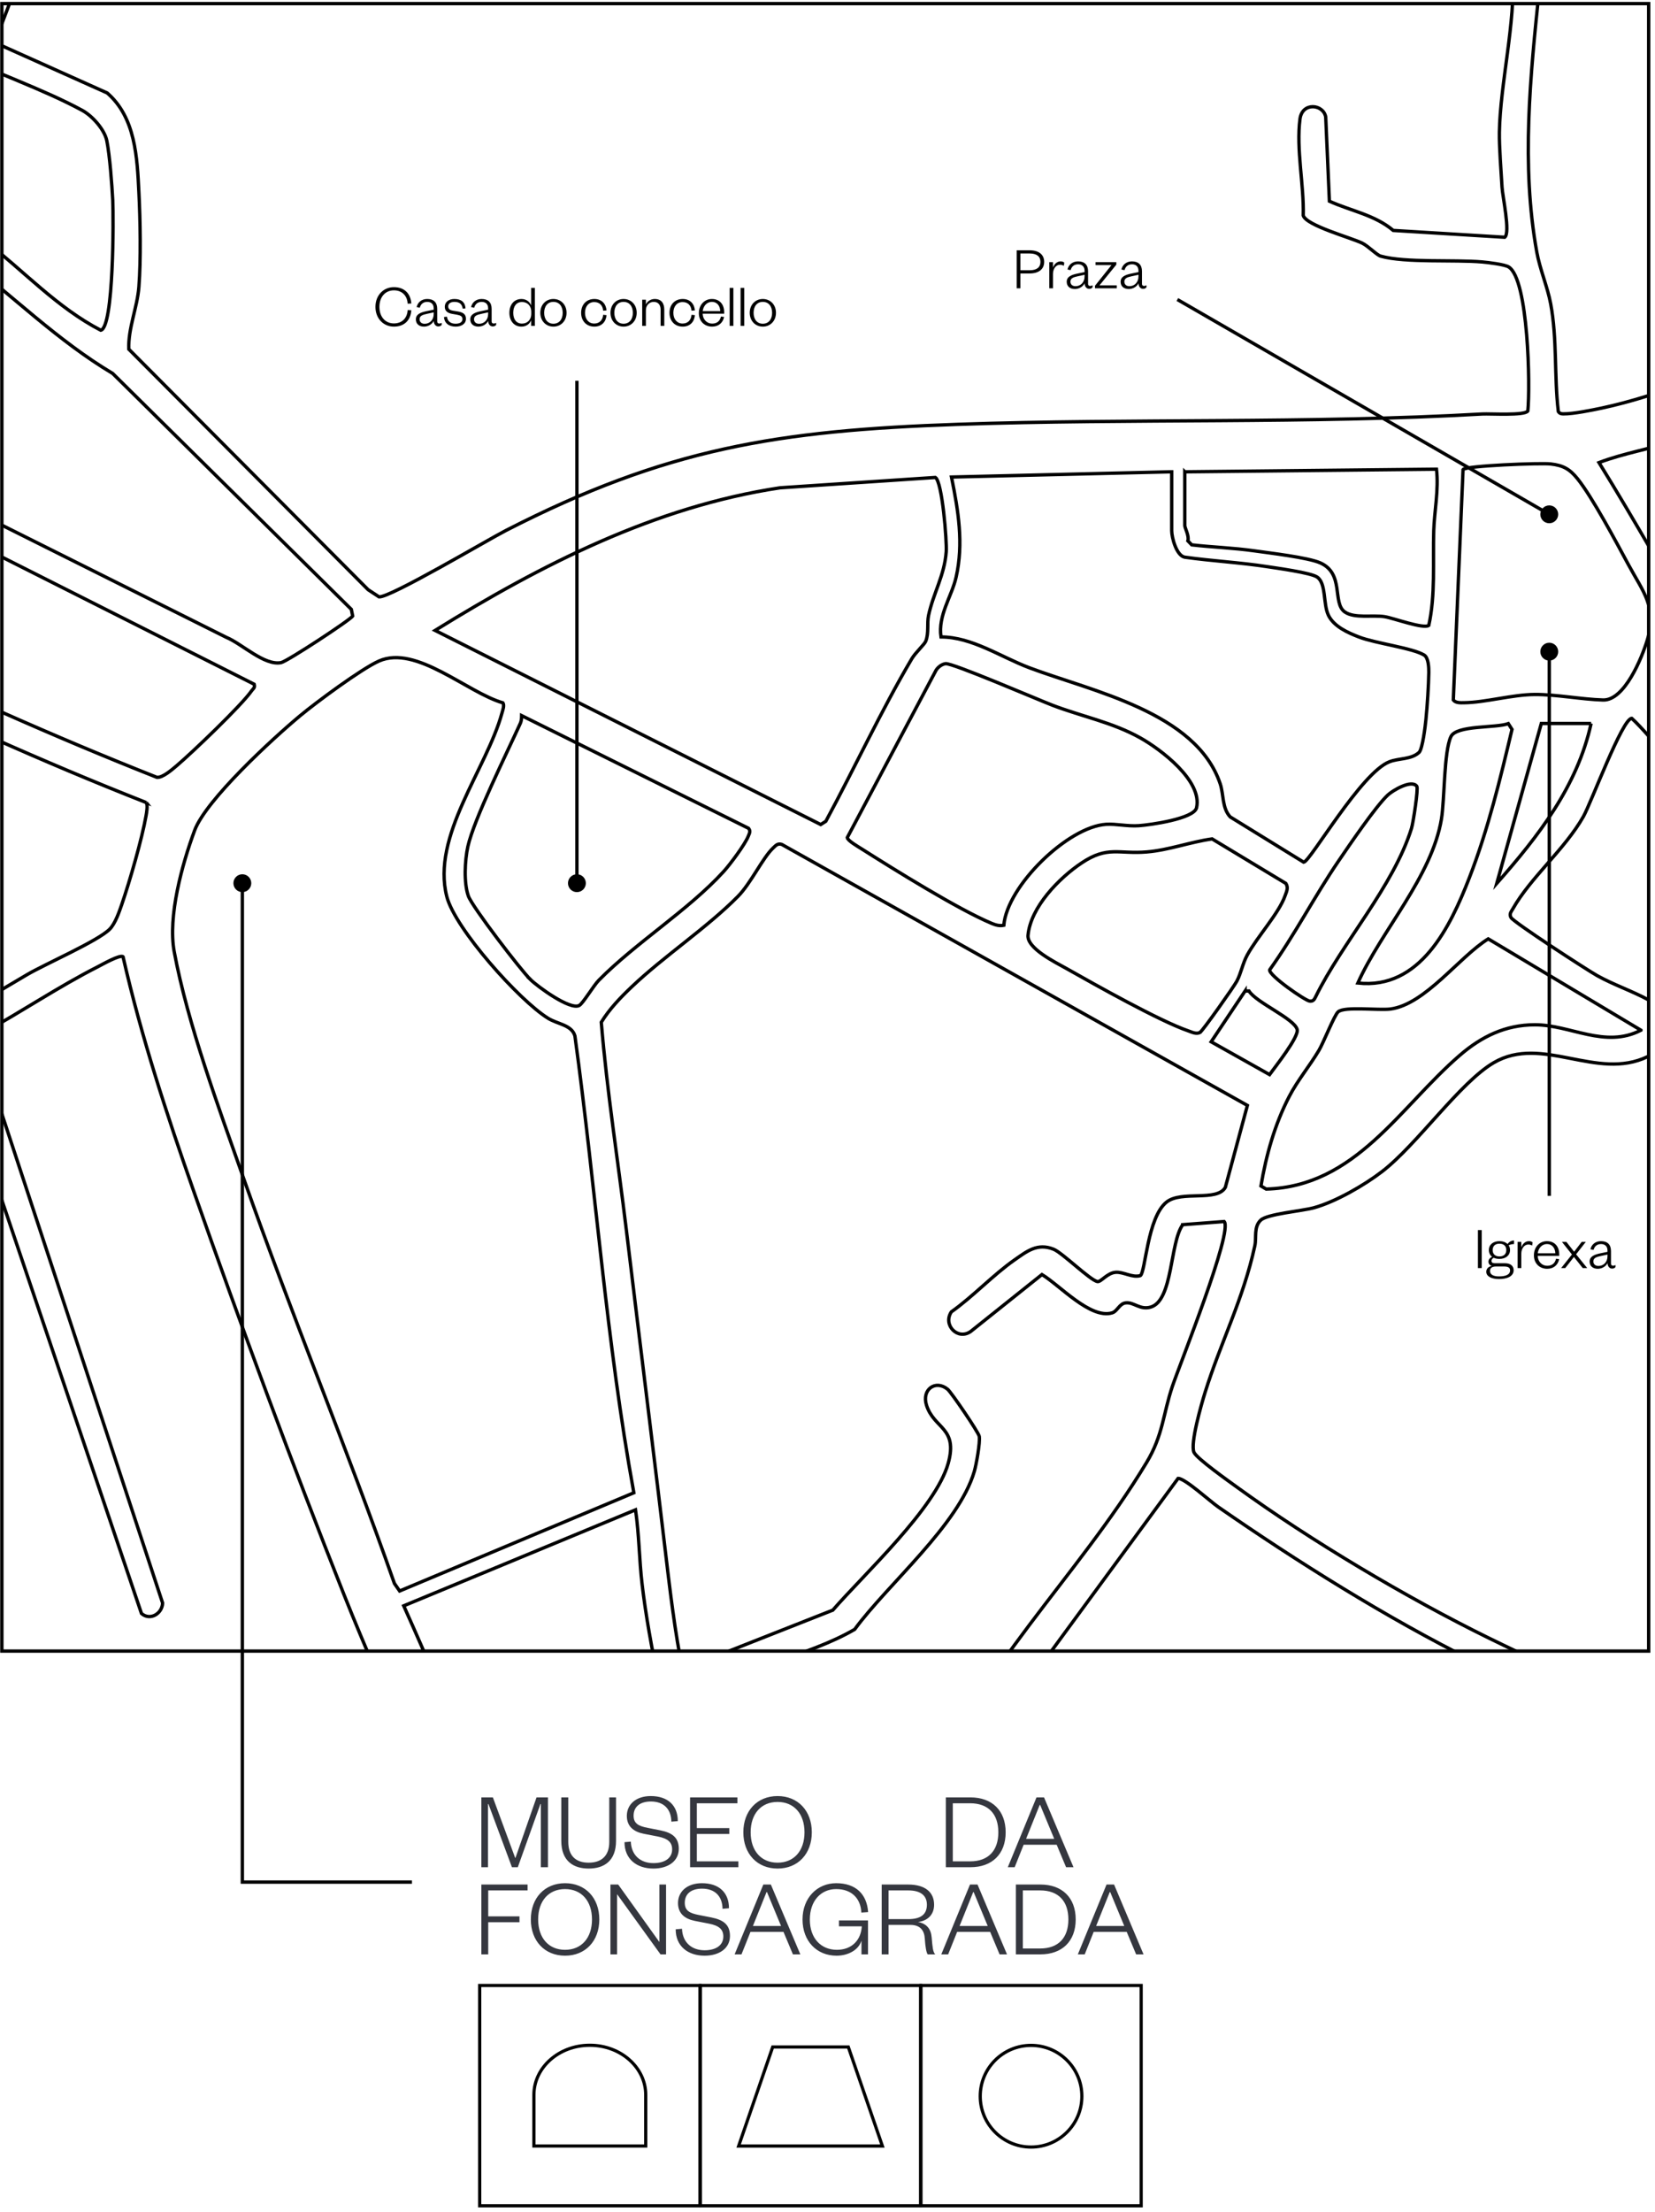 <svg width="247" height="330" viewBox="0 0 247 330" fill="none" xmlns="http://www.w3.org/2000/svg">
<g clip-path="url(#clip0_4518_326)">
<path d="M89.578 329.306C88.642 326.302 86.543 323.84 85.071 321.099C79.766 311.228 76.226 300.829 72.734 290.206C72.186 289.807 63.153 293.613 61.496 293.992C59.84 294.372 53.012 295.363 51.751 294.983C50.447 294.591 45.764 291.596 44.774 290.586C39.5 285.222 34.226 273.969 29.026 269.451C27.413 268.049 17.46 261.651 15.514 260.774C14.535 260.332 10.553 259.196 9.605 259.29C9.096 259.341 5.686 261.079 5.549 261.318C5.244 261.843 5.447 263.358 5.643 263.996L24.582 293.205C24.797 294.572 23.302 295.171 22.154 294.822L2.425 264.862C2.311 263.092 1.888 260.253 3.356 258.942C3.76 258.581 8.818 255.805 9.194 255.778C10.044 255.715 13.725 256.863 14.758 257.227C17.914 258.343 29.03 265.191 31.477 267.501C36.966 272.677 41.751 283.519 47.158 288.589C47.605 289.008 51.211 291.259 51.735 291.447C53.623 292.117 59.327 291.306 61.43 290.797C62.832 290.461 69.174 288.182 70.294 287.536C70.631 287.344 71.026 287.234 71.148 286.8C65.721 270.014 57.82 254.224 51.332 237.873C43.564 218.304 35.909 197.615 28.924 177.744C24.883 166.244 21.074 154.627 18.364 142.732C17.934 142.352 15.193 143.923 14.582 144.232C8.744 147.192 3.259 150.912 -2.477 154.06L-3.131 155.802L24.269 239.149C24.198 240.739 22.401 241.831 21.113 240.704L-7.047 157.368C-7.548 156.976 -8.911 157.924 -9.42 158.175C-19.541 163.218 -29.302 169.893 -40.218 173.539C-43.209 174.537 -45.617 175.265 -47.928 172.435C-58.499 153.688 -71.31 135.489 -77.896 114.78C-82.826 99.271 -79.337 90.645 -73.37 76.644C-69.517 67.607 -64.94 58.895 -60.989 49.91C-56.056 38.692 -51.929 26.793 -46.651 15.744C-40.206 2.243 -32.693 -10.039 -26.557 -24.013C-25.927 -25.454 -22.646 -34.201 -22.074 -34.397C-19.87 -34.307 -17.215 -34.714 -15.077 -34.46C-13.421 -34.26 -8.527 -30.255 -6.882 -28.966C-2.25 -25.329 2.049 -21.159 6.575 -17.389L6.837 -13.704L-0.614 5.885L-0.144 6.636L15.995 13.868C20.22 17.533 20.467 23.453 20.729 28.692C20.937 32.815 21.042 38.739 20.729 42.803C20.486 45.912 19.108 48.97 19.222 52.09L54.938 87.971L56.567 89.04C58.157 89.209 72.745 80.559 75.478 79.154C99.362 66.898 116.105 64.224 142.96 63.304C169.002 62.411 195.243 63.234 221.23 61.761C222.4 61.695 227.565 62.036 228.019 61.311C228.391 57.69 228.121 41.672 225.168 39.827C224.577 39.455 222.095 39.154 221.222 39.08C217.032 38.712 209.746 39.248 206.05 38.21C205.486 38.054 204.186 36.699 203.297 36.268C201.602 35.446 194.957 33.649 194.503 32.153C194.624 27.576 193.422 22.247 194.017 17.741C194.354 15.207 197.483 15.513 197.855 17.443L198.407 30.015C201.637 31.476 205.176 32.055 207.933 34.377L224.573 35.395C225.439 34.753 224.248 29.303 224.17 27.928C224.029 25.564 223.739 21.914 223.775 19.718C223.888 12.556 226.233 3.073 225.724 -3.743C225.376 -8.375 220.697 -24.029 218.501 -28.199C218.046 -29.064 217.651 -29.644 216.555 -29.703L201.359 -28.258C200.411 -28.759 199.718 -29.589 199.894 -30.713C200.039 -31.727 201.159 -32.326 202.083 -32.475C206.179 -33.14 212.737 -32.58 216.453 -33.688C216.809 -33.794 216.582 -34.393 217.295 -34.483C218.41 -34.628 219.847 -34.346 221.022 -34.436L229.444 -8.25C235.376 -13.238 238.645 -20.227 241.844 -27.146C242.909 -29.452 244.186 -31.954 244.515 -34.452H250.775C247.674 -32.056 246.907 -28.293 245.243 -24.926C242.408 -19.182 239.941 -13.524 235.717 -8.634C233.99 -6.633 230.419 -4.186 229.742 -1.699C228.391 11.307 227.009 24.628 229.358 37.607C229.82 40.172 230.963 42.815 231.429 45.313C232.42 50.638 231.942 56.104 232.569 61.386C232.76 61.691 232.988 61.738 233.328 61.742C234.793 61.758 237.584 61.19 239.119 60.865C243.074 60.023 249.115 58.245 252.686 56.437C256.77 54.369 266.433 47.756 267.725 43.308C268.962 39.044 265.728 34.69 264.949 30.571C263.269 21.699 265.834 10.877 264.839 1.703L266.809 -34.46H271.112C269.886 -25.317 269.945 -16.073 269.565 -6.868C269.103 4.35 267.933 16.75 268.751 27.944C268.931 30.427 269.843 34.111 271.503 35.943L297.913 -34.436H305.932L276.269 44.052C271.409 54.068 260.607 62.216 250.188 65.697C246.406 66.961 242.377 67.592 238.641 69.009C241.343 73.375 243.943 77.811 246.531 82.243C247.831 84.467 248.9 87.29 250.301 89.428C255.583 97.494 279.048 116.076 287.85 120.728C299.878 127.082 312.639 128.472 325.188 132.29C340.105 136.832 355.501 151.475 357.137 167.622C358.766 183.699 348.155 201.855 351.996 216.957C355.634 231.268 361.961 239.737 361.112 255.59C360.466 267.704 357.78 280.469 356.679 292.618L354.647 297.626L337.228 329.298H332.533L352 293.808C354.001 281.248 356.507 267.133 357.177 254.396C358.097 236.91 345.728 222.552 347.059 206.734C348.453 190.164 357.713 174.529 350.082 157.85C347.361 151.898 338.085 142.231 332.235 139.318C322.032 134.236 309.311 133.852 298.731 129.486L249.201 255.621C249.139 255.962 249.244 256.24 249.385 256.542C249.973 257.822 265.869 267.501 268.496 269.525C272.592 272.681 279.052 279.678 280.963 284.439C284.217 292.548 284.158 300.147 283.622 308.761C283.199 315.512 281.969 322.555 281.276 329.298H276.973C277.255 327.403 277.858 325.476 278.101 323.581C278.739 318.581 279.401 312.587 279.706 307.587C280.395 296.326 279.875 287.536 272.263 278.66C265.814 271.134 255.462 266.22 247.439 260.453L221.022 329.298H215.544C214.648 328.307 213.082 327.54 211.895 326.882C204.765 322.935 198.144 320.038 190.94 316.541C189.511 315.848 180.725 310.743 180.063 310.014C179.859 309.787 179.029 308.104 178.947 307.79C178.34 305.445 182.079 299.995 182.878 297.223C183.677 294.451 182.475 292.23 183.035 290.758C183.187 290.351 187.032 285.234 187.404 284.928C187.8 284.603 188.219 284.36 188.747 284.345C193.583 285.856 188.473 289.595 187.083 291.988L187.573 297.614C188.23 298.965 196.833 302.555 198.704 304.086C199.092 304.403 201.144 306.725 201.261 307.003C202.334 309.533 199.761 314.607 201.488 316.557C206.21 319.055 210.764 322.023 215.544 324.407C216.085 324.677 217.8 325.707 218.273 325.367L243.673 258.343C243.371 257.074 222.851 249.255 219.84 247.759C207.158 241.475 193.422 232.865 181.782 224.788C180.599 223.969 176.825 220.52 175.823 220.551L149.499 256.412C140.752 272.348 135.224 290.856 133.955 308.969L140.431 329.286H134.953L128.849 309.38C125.619 305.476 120.533 303.182 117.185 299.137C106.081 285.723 97.89 253.691 95.835 236.389C95.396 232.701 95.392 228.918 94.848 225.242L60.255 239.56C67.416 255.516 73.877 271.761 80.083 288.119C82.291 293.942 83.908 300.038 86.25 305.813C89.593 314.055 94.378 321.483 98.568 329.286H89.57L89.578 329.306ZM-18.789 -32.478C-19.224 -29.045 -29.431 -9.656 -28.926 -8.101C-28.511 -6.817 -7.513 2.361 -4.897 4.193L3.055 -15.02L-10.387 -26.605L-18.785 -32.478H-18.789ZM-30.731 -4.209C-31.111 -4.182 -31.78 -3.25 -32.031 -2.882C-34.329 0.501 -37.438 6.726 -39.341 10.536C-39.795 11.445 -41.432 14.052 -40.923 14.855C-27.744 21.229 -13.785 26.965 -2.176 35.978C3.541 40.419 8.533 45.896 15.04 49.267C16.994 48.856 16.947 32.31 16.826 29.89C16.712 27.599 16.375 23.128 15.941 20.998C15.596 19.311 13.76 17.271 12.264 16.46C6.379 13.273 -1.001 10.767 -7.196 7.752C-15.093 3.911 -22.74 -0.541 -30.731 -4.209ZM-42.861 18.465C-43.362 18.504 -43.934 19.71 -44.177 20.172C-46.444 24.475 -48.746 30.575 -50.668 35.195C-51.432 37.036 -56.534 49.036 -56.314 49.788L-55.97 50.239L33.771 95.078C36.129 96.045 39.449 99.342 41.951 98.852C42.863 98.672 52.327 92.462 52.636 91.902L52.432 90.904L16.814 55.712C8.591 50.818 1.837 44.08 -5.696 38.324C-16.647 29.957 -30.492 24.456 -42.861 18.465ZM37.934 102.075L-57.422 54.013L-58.053 53.989L-66.769 71.942L-66.745 72.729C-37.501 88.696 -7.642 103.684 23.419 115.966C24.284 116.045 25.702 114.792 26.403 114.201C28.65 112.302 36.085 105.191 37.554 103.053C37.781 102.725 38.086 102.642 37.934 102.075ZM218.352 70.05L216.899 104.424C217.232 104.878 217.972 104.843 218.493 104.835C221.688 104.8 225.709 103.621 229.045 103.606C232.255 103.59 236.049 104.338 239.252 104.428C242.455 104.518 245.059 98.124 245.873 95.407C247.322 90.567 245.255 88.351 243.015 84.205C241.226 80.892 237.627 74.138 235.446 71.433C234.28 69.984 233.313 69.424 231.406 69.213C229.914 69.044 218.716 69.471 218.352 70.05ZM176.825 70.383V78.402C176.825 78.77 177.506 79.972 177.283 80.685L177.859 81.284C180.932 81.636 184.088 81.734 187.146 82.169C189.436 82.494 195.259 83.171 197.068 83.985C200.67 85.603 198.794 89.96 200.709 91.296C202.15 92.302 204.883 91.714 206.656 92C207.988 92.212 212.447 93.872 213.238 93.3C214.241 88.751 213.837 83.864 213.978 79.173C214.068 76.245 214.746 73.05 214.389 69.996L176.829 70.387L176.825 70.383ZM174.867 70.383L142.005 71.166C143.015 76.178 143.841 81.057 142.69 86.123C142.044 88.97 139.953 91.82 140.439 95.023C145.071 95.027 149.362 98.014 153.638 99.624C162.992 103.14 178.501 106.225 182.107 116.926C182.647 118.527 182.373 120.567 183.61 121.875L194.577 128.629C195.591 128.453 203.14 115.266 207.377 113.637C208.798 113.089 210.658 113.327 211.821 112.216C212.33 111.554 212.706 108.374 212.811 107.341C213.007 105.414 213.215 102.239 213.242 100.309C213.25 99.6 213.191 98.124 212.557 97.732C210.846 96.671 205.286 95.982 202.831 95.035C201.175 94.397 199.072 93.469 198.258 91.785C197.443 90.101 197.96 86.965 196.543 86.068C195.533 85.43 190.607 84.765 189.084 84.53C185.016 83.903 180.877 83.696 176.801 83.12C175.564 82.881 174.871 80.152 174.871 79.185V70.383H174.867ZM139.597 71.229L116.418 72.772C97.745 75.579 80.745 84.263 64.938 94.048L122.487 123.006L123.25 122.521C127.553 114.565 131.484 106.06 136.073 98.288C136.629 97.345 137.972 96.147 138.164 95.653C138.654 94.408 138.321 93.03 138.583 91.801C139.284 88.508 140.964 85.83 141.218 82.31C141.332 80.732 140.627 71.867 139.601 71.229H139.597ZM21.829 119.729C-9.235 107.505 -38.895 92.278 -68.358 76.691C-68.973 76.593 -69.114 77.118 -69.349 77.541C-70.97 80.454 -74.686 89.769 -75.414 92.987C-79.427 110.798 -64.834 135.614 -56.032 150.825C-52.207 157.435 -48.346 164.212 -43.985 170.438C-26.745 164.568 -11.542 154.561 4.022 145.41C6.739 143.813 14.664 140.367 16.383 138.605C17.201 137.767 17.789 136.045 18.176 134.921C19.355 131.495 21.172 125.215 21.794 121.718C21.888 121.186 22.08 120.14 21.826 119.725L21.829 119.729ZM250.184 95.814C249.405 98.046 246.339 102.674 247.028 104.819C247.561 106.479 251.433 109.733 252.721 111.264C254.393 113.249 256.233 118.218 259.491 117.243C260.446 116.957 264.906 109.154 264.687 108.703C259.522 104.768 254.628 100.555 250.188 95.818L250.184 95.814ZM75.055 104.851C69.711 103.312 62.131 96.174 56.579 98.606C53.991 99.737 47.174 104.792 44.793 106.773C40.721 110.16 30.737 119.33 29.046 123.887C27.166 128.954 25.028 136.753 25.999 141.969C28.008 152.783 32.679 165.328 36.363 175.806C43.486 196.068 51.747 215.958 58.865 236.228L59.644 237.348L94.597 222.697C90.486 200.14 88.912 177.254 85.803 154.541C85.31 152.881 83.262 152.818 81.79 151.906C77.471 149.232 67.906 138.523 66.684 133.762C64.359 124.698 72.624 114.753 74.915 106.374C75.036 105.931 75.306 105.25 75.059 104.855L75.055 104.851ZM149.812 138.034C150.318 132.129 159.386 123.351 165.071 122.975C166.555 122.877 168.27 123.3 169.973 123.179C171.606 123.065 178.203 122.157 178.579 120.501C179.487 116.487 173.215 111.773 170.18 110.078C166.026 107.752 161.445 106.883 157.06 105.203C154.832 104.349 142.099 98.856 141.112 99.009C140.556 99.095 140.02 99.498 139.711 99.972L126.449 124.956C126.488 125.403 128.101 126.327 128.583 126.632C133.426 129.702 143 135.661 147.98 137.744C148.579 137.995 149.155 138.171 149.812 138.034ZM79.155 146.123C80.247 147.188 85.079 150.731 86.445 149.999C87.009 149.698 88.579 147.039 89.366 146.24C94.868 140.653 102.726 135.79 107.98 130.038C108.955 128.97 111.191 125.978 111.684 124.729C111.849 124.31 112.06 123.989 111.712 123.566L77.851 106.757C77.851 107.145 77.816 107.556 77.655 107.912C75.686 112.266 70.725 122.219 69.821 126.307C69.374 128.339 69.202 131.714 69.899 133.672C70.471 135.269 77.695 144.694 79.159 146.123H79.155ZM245.634 253.769L294.557 128.116L285.384 123.981L266.613 110.328C262.972 114.353 262.96 121.468 255.642 118.907C252.263 117.724 246.421 109.776 243.532 107.165C242.138 107.165 237.459 119.796 236.304 121.832C233.555 126.679 228.41 130.935 225.787 135.579C225.537 136.021 225.215 136.331 225.505 136.879C225.865 137.564 236.868 144.71 238.375 145.551C240.83 146.918 243.575 147.83 246.081 149.193C250.356 151.518 256.848 156.088 261.323 157.427C263.273 158.01 262.6 157.325 263.461 156.436C264.291 155.579 268.422 151.131 268.943 150.912C270.63 150.199 272.396 151.738 271.609 153.59C271.413 154.056 265.509 160.496 264.871 160.955C260.834 163.832 254.327 157.642 250.27 156.358C247.353 155.434 247.858 156.691 245.897 157.634C238.293 161.299 230.165 154.314 222.933 158.535C217.905 161.471 211.488 170.755 206.292 174.756C203.618 176.816 199.315 179.298 196.073 180.183C194.26 180.676 189.111 181.099 188.144 182.035C187.087 183.061 187.549 184.592 187.275 185.86C185.572 193.762 182.162 200.301 179.84 207.759C179.311 209.459 177.604 215.375 178.195 216.663C178.634 217.614 183.473 221.029 184.687 221.91C195.588 229.819 210.02 238.39 222.118 244.329C227.416 246.929 238.375 252.129 243.708 253.644C244.338 253.824 244.98 253.981 245.626 253.781L245.634 253.769ZM202.651 146.652C211.958 147.673 216.453 138.249 219.272 131.002C222.091 123.754 223.923 116.127 225.658 108.813L225.11 107.952C223.277 108.637 217.373 108.151 216.543 109.89C215.486 112.102 215.607 119.291 215.129 122.168C213.696 130.806 206.151 138.836 202.651 146.652ZM237.467 107.932H230.031L223.383 131.789C229.601 124.733 235.403 117.309 237.463 107.932H237.467ZM207.091 118.633C205.259 120.379 201.425 126.025 199.82 128.378C196.194 133.695 193.246 139.439 189.495 144.678C189.284 145.469 194.801 149.287 195.47 149.349C195.96 149.396 196.14 149.142 196.328 148.75C200.345 140.563 207.952 132.259 210.658 123.574C210.924 122.717 211.688 117.662 211.457 117.317C210.721 116.221 207.843 117.912 207.087 118.637L207.091 118.633ZM179.1 154.013C179.507 153.778 184.162 147.176 184.581 146.389C185.239 145.148 185.443 143.766 186.144 142.478C187.612 139.78 190.877 136.233 191.786 133.645C192.005 133.014 192.326 132.45 191.907 131.789L180.901 125.152C177.624 125.61 174.464 126.816 171.148 127.094C166.954 127.446 165.317 126.143 161.437 128.731C158.078 130.974 153.826 135.305 153.426 139.518C153.238 141.495 157.573 143.586 159.213 144.514C163.509 146.941 173.054 152.309 177.326 153.782C177.851 153.962 178.552 154.334 179.1 154.016V154.013ZM176.512 182.713C174.585 185.367 175.079 193.993 171.751 194.991C170.145 195.473 169.241 194.236 168.031 194.361C167.048 194.463 166.774 195.614 165.987 195.853C162.753 196.835 158.152 191.73 155.505 190.14L144.891 198.617C142.957 200.011 140.67 197.677 141.982 195.708C145.228 193.413 148.211 190.195 151.43 187.947C153.25 186.679 154.824 185.391 157.248 186.366C158.552 186.89 162.745 191.029 163.794 191.189C164.319 191.272 165.243 189.893 166.512 189.803C167.682 189.721 168.998 190.657 170.196 190.297C170.971 189.725 171.234 181.597 174.108 179.326C176.339 177.564 181.629 179.326 182.874 177.137L186.167 164.909L116.68 125.974C116.046 125.782 115.799 126.119 115.396 126.495C113.83 127.955 112.076 131.765 110.122 133.739C105.498 138.417 99.116 142.623 94.272 147.227C92.585 148.832 90.972 150.508 89.738 152.501C90.6 162.912 92.244 173.241 93.493 183.609C95.568 200.829 97.722 218.006 99.758 235.234C99.977 237.09 101.375 248.405 102.088 248.957L124.292 240.206C128.951 234.842 139.644 224.987 141.512 218.307C143.011 212.928 139.401 213.19 138.274 209.631C137.53 207.282 139.625 205.778 141.433 207.258C141.97 207.697 146.046 213.676 146.148 214.282C146.296 215.191 145.713 218.46 145.419 219.478C143.094 227.481 132.51 236.322 127.553 243.076C120.678 247.086 110.885 248.797 104.178 252.56C103.779 252.783 103.086 253.119 103.027 253.601C107.687 268.39 111.762 289.67 124.006 300.163C124.789 300.833 127.8 303.17 128.552 303.448C129.304 303.726 129.229 302.857 129.362 302.387C132.557 291.083 133.607 279.803 138.086 268.468C145.823 248.891 160.674 235.492 171.12 218.182C173.571 214.118 173.571 210.982 174.981 206.788C176.038 203.652 184.076 183.644 182.698 182.231L176.512 182.701V182.713ZM244.898 153.688L222.111 140.062C217.753 142.771 212.702 149.85 207.502 150.532C205.76 150.759 200.658 150.101 199.707 150.951C199.131 151.464 197.518 155.563 196.844 156.695C195.447 159.044 193.661 161.158 192.4 163.594C190.255 167.728 188.959 172.337 188.191 176.926L188.97 177.388C202.342 177.016 208.943 165.105 217.901 157.403C221.116 154.639 224.663 152.889 229.056 152.881C234.358 152.869 239.522 156.471 244.898 153.691V153.688ZM185.83 147.83L180.76 155.418L189.476 160.312C190.31 159.157 193.877 154.682 193.595 153.586C193.176 151.965 187.49 149.576 186.398 147.838H185.83V147.83ZM196.743 314.02L197.53 309.137C197.475 308.053 195.216 306.733 194.303 306.165C192.573 305.097 188.187 302.497 186.488 301.839C186.128 301.698 185.838 301.365 185.427 301.706L183.113 307.375C185.333 307.978 195.059 315.183 196.743 314.02Z" stroke="black" stroke-width="0.5" stroke-miterlimit="10"/>
<path d="M84.767 131.756C84.767 132.493 85.364 133.09 86.1 133.09C86.837 133.09 87.434 132.493 87.434 131.756C87.434 131.02 86.837 130.423 86.1 130.423C85.364 130.423 84.767 131.02 84.767 131.756ZM86.1 131.756L86.35 131.756L86.351 56.804L86.101 56.804L85.851 56.804L85.85 131.756L86.1 131.756Z" fill="black"/>
<path d="M56.032 45.782C56.032 44.035 57.238 42.838 58.786 42.838C60.371 42.838 61.289 43.81 61.388 45.278L60.839 45.305C60.785 44.153 60.038 43.315 58.786 43.315C57.544 43.315 56.626 44.261 56.626 45.782C56.626 47.303 57.544 48.249 58.786 48.249C60.038 48.249 60.785 47.412 60.839 46.259L61.388 46.286C61.289 47.754 60.371 48.726 58.786 48.726C57.238 48.726 56.032 47.529 56.032 45.782ZM64.729 46.844V46.601L63.774 46.808C63.063 46.961 62.622 47.105 62.622 47.628C62.622 47.997 62.865 48.303 63.378 48.303C64.143 48.303 64.729 47.718 64.729 46.844ZM65.251 46.079V47.961C65.251 48.168 65.377 48.267 65.575 48.267C65.665 48.267 65.818 48.231 65.926 48.168V48.465C65.809 48.6 65.683 48.699 65.413 48.699C65.026 48.699 64.747 48.366 64.729 47.871C64.522 48.33 63.945 48.726 63.279 48.726C62.55 48.726 62.064 48.321 62.064 47.646C62.064 46.907 62.712 46.61 63.684 46.412L64.729 46.196V45.998C64.729 45.404 64.377 45.035 63.765 45.035C63.135 45.035 62.784 45.404 62.649 45.908L62.181 45.818C62.334 45.116 62.91 44.603 63.756 44.603C64.729 44.603 65.251 45.116 65.251 46.079ZM66.264 47.294L66.705 47.24C66.786 47.916 67.245 48.294 67.992 48.294C68.596 48.294 69.019 48.069 69.019 47.61C69.019 47.178 68.713 47.042 68.163 46.943L67.488 46.826C66.804 46.709 66.381 46.394 66.381 45.764C66.381 45.062 66.966 44.603 67.821 44.603C68.83 44.603 69.415 45.08 69.478 46.007L69.055 46.043C68.956 45.341 68.541 45.035 67.821 45.035C67.263 45.035 66.894 45.287 66.894 45.701C66.894 46.079 67.119 46.268 67.605 46.349L68.326 46.466C69.091 46.592 69.541 46.862 69.541 47.556C69.541 48.321 68.857 48.726 68.001 48.726C67.056 48.726 66.327 48.258 66.264 47.294ZM72.852 46.844V46.601L71.898 46.808C71.187 46.961 70.746 47.105 70.746 47.628C70.746 47.997 70.989 48.303 71.502 48.303C72.267 48.303 72.852 47.718 72.852 46.844ZM73.374 46.079V47.961C73.374 48.168 73.5 48.267 73.698 48.267C73.788 48.267 73.941 48.231 74.049 48.168V48.465C73.932 48.6 73.806 48.699 73.536 48.699C73.149 48.699 72.87 48.366 72.852 47.871C72.645 48.33 72.069 48.726 71.403 48.726C70.673 48.726 70.187 48.321 70.187 47.646C70.187 46.907 70.835 46.61 71.808 46.412L72.852 46.196V45.998C72.852 45.404 72.501 45.035 71.889 45.035C71.259 45.035 70.907 45.404 70.772 45.908L70.304 45.818C70.457 45.116 71.034 44.603 71.88 44.603C72.852 44.603 73.374 45.116 73.374 46.079ZM79.291 46.799V46.529C79.291 45.593 78.679 45.053 77.905 45.053C77.076 45.053 76.599 45.674 76.599 46.664C76.599 47.655 77.076 48.276 77.905 48.276C78.679 48.276 79.291 47.736 79.291 46.799ZM79.273 48.618V47.763C79.102 48.258 78.589 48.726 77.833 48.726C76.671 48.726 76.023 47.817 76.023 46.664C76.023 45.512 76.671 44.603 77.833 44.603C78.589 44.603 79.102 45.08 79.273 45.575V42.946H79.822V48.618H79.273ZM81.215 46.664C81.215 47.619 81.719 48.294 82.592 48.294C83.475 48.294 83.979 47.619 83.979 46.664C83.979 45.71 83.475 45.035 82.592 45.035C81.719 45.035 81.215 45.71 81.215 46.664ZM84.555 46.664C84.555 47.88 83.709 48.726 82.592 48.726C81.485 48.726 80.639 47.88 80.639 46.664C80.639 45.449 81.485 44.603 82.592 44.603C83.709 44.603 84.555 45.449 84.555 46.664ZM86.731 46.664C86.731 45.422 87.542 44.603 88.703 44.603C89.837 44.603 90.45 45.368 90.522 46.313L90.017 46.349C89.963 45.602 89.504 45.062 88.685 45.062C87.866 45.062 87.308 45.701 87.308 46.664C87.308 47.628 87.866 48.267 88.685 48.267C89.504 48.267 89.963 47.709 90.017 46.961L90.522 47.015C90.45 47.961 89.837 48.726 88.703 48.726C87.542 48.726 86.731 47.907 86.731 46.664ZM91.686 46.664C91.686 47.619 92.19 48.294 93.063 48.294C93.945 48.294 94.45 47.619 94.45 46.664C94.45 45.71 93.945 45.035 93.063 45.035C92.19 45.035 91.686 45.71 91.686 46.664ZM95.026 46.664C95.026 47.88 94.18 48.726 93.063 48.726C91.956 48.726 91.11 47.88 91.11 46.664C91.11 45.449 91.956 44.603 93.063 44.603C94.18 44.603 95.026 45.449 95.026 46.664ZM96.395 46.277V48.618H95.846V44.711H96.395V45.431C96.584 44.954 97.124 44.603 97.709 44.603C98.718 44.603 99.141 45.26 99.141 46.196V48.618H98.591V46.178C98.591 45.485 98.231 45.035 97.565 45.035C96.944 45.035 96.395 45.521 96.395 46.277ZM99.919 46.664C99.919 45.422 100.729 44.603 101.891 44.603C103.025 44.603 103.637 45.368 103.709 46.313L103.205 46.349C103.151 45.602 102.692 45.062 101.873 45.062C101.053 45.062 100.495 45.701 100.495 46.664C100.495 47.628 101.053 48.267 101.873 48.267C102.692 48.267 103.151 47.709 103.205 46.961L103.709 47.015C103.637 47.961 103.025 48.726 101.891 48.726C100.729 48.726 99.919 47.907 99.919 46.664ZM107.601 47.222L108.069 47.285C107.88 48.177 107.232 48.726 106.278 48.726C105.143 48.726 104.297 47.925 104.297 46.718C104.297 45.485 105.134 44.603 106.242 44.603C107.466 44.603 108.078 45.485 108.078 46.547V46.799H104.864C104.9 47.664 105.504 48.276 106.278 48.276C106.998 48.276 107.439 47.916 107.601 47.222ZM104.873 46.412H107.493C107.475 45.692 107.07 45.035 106.242 45.035C105.468 45.035 104.963 45.683 104.873 46.412ZM108.901 42.946H109.451V48.618H108.901V42.946ZM110.528 42.946H111.077V48.618H110.528V42.946ZM112.469 46.664C112.469 47.619 112.974 48.294 113.847 48.294C114.729 48.294 115.233 47.619 115.233 46.664C115.233 45.71 114.729 45.035 113.847 45.035C112.974 45.035 112.469 45.71 112.469 46.664ZM115.809 46.664C115.809 47.88 114.963 48.726 113.847 48.726C112.739 48.726 111.893 47.88 111.893 46.664C111.893 45.449 112.739 44.603 113.847 44.603C114.963 44.603 115.809 45.449 115.809 46.664Z" fill="black"/>
<path d="M220.572 183.503H221.139V189.174H220.572V183.503ZM225.365 186.483C225.365 187.302 224.699 187.806 223.78 187.806C223.456 187.806 223.168 187.752 222.925 187.635C222.763 187.716 222.601 187.878 222.601 188.085C222.601 188.328 222.736 188.454 223.114 188.454H224.627C225.464 188.454 225.905 188.886 225.905 189.489C225.905 190.453 224.852 190.813 223.708 190.813C222.673 190.813 221.818 190.453 221.818 189.732C221.818 189.255 222.151 188.958 222.646 188.85C222.286 188.742 222.142 188.499 222.142 188.211C222.142 187.878 222.376 187.653 222.691 187.491C222.385 187.266 222.205 186.915 222.205 186.483C222.205 185.663 222.862 185.159 223.78 185.159C224.285 185.159 224.717 185.312 224.996 185.591C225.203 185.276 225.545 185.06 225.959 185.06V185.591C225.662 185.591 225.347 185.672 225.158 185.78C225.293 185.978 225.365 186.212 225.365 186.483ZM222.376 189.597C222.376 190.174 222.925 190.417 223.708 190.417C224.681 190.417 225.374 190.183 225.374 189.507C225.374 189.093 225.023 188.94 224.501 188.94H223.267C222.79 188.94 222.376 189.093 222.376 189.597ZM224.807 186.492C224.807 185.888 224.429 185.537 223.78 185.537C223.15 185.537 222.772 185.888 222.772 186.492C222.772 187.086 223.15 187.437 223.78 187.437C224.429 187.437 224.807 187.086 224.807 186.492ZM228.729 185.339L228.666 185.816C228.441 185.699 228.306 185.663 228.072 185.663C227.505 185.663 227.046 186.248 227.046 187.032V189.174H226.497V185.267H227.046V186.086C227.199 185.636 227.595 185.159 228.171 185.159C228.414 185.159 228.585 185.213 228.729 185.339ZM232.23 187.779L232.698 187.842C232.509 188.733 231.861 189.282 230.907 189.282C229.772 189.282 228.926 188.481 228.926 187.275C228.926 186.041 229.763 185.159 230.871 185.159C232.095 185.159 232.707 186.041 232.707 187.104V187.356H229.493C229.529 188.22 230.132 188.832 230.907 188.832C231.627 188.832 232.068 188.472 232.23 187.779ZM229.502 186.969H232.122C232.104 186.248 231.699 185.591 230.871 185.591C230.096 185.591 229.592 186.239 229.502 186.969ZM236.674 185.267L235.225 187.122L236.881 189.174H236.215L234.901 187.518L233.604 189.174H232.992L234.604 187.149L233.109 185.267H233.775L234.928 186.735L236.062 185.267H236.674ZM239.91 187.401V187.158L238.955 187.365C238.244 187.518 237.803 187.662 237.803 188.184C237.803 188.553 238.046 188.859 238.559 188.859C239.324 188.859 239.91 188.274 239.91 187.401ZM240.432 186.636V188.517C240.432 188.724 240.558 188.823 240.756 188.823C240.846 188.823 240.999 188.787 241.107 188.724V189.021C240.99 189.156 240.864 189.255 240.594 189.255C240.207 189.255 239.928 188.922 239.91 188.427C239.703 188.886 239.126 189.282 238.46 189.282C237.731 189.282 237.245 188.877 237.245 188.202C237.245 187.464 237.893 187.167 238.865 186.969L239.91 186.753V186.555C239.91 185.96 239.559 185.591 238.946 185.591C238.316 185.591 237.965 185.96 237.83 186.465L237.362 186.374C237.515 185.672 238.091 185.159 238.937 185.159C239.91 185.159 240.432 185.672 240.432 186.636Z" fill="black"/>
<path d="M152.292 40.318H153.669C154.74 40.318 155.281 39.868 155.281 39.067C155.281 38.266 154.74 37.816 153.669 37.816H152.292V40.318ZM152.292 40.796V43.01H151.733V37.339H153.669C155.055 37.339 155.839 37.996 155.839 39.067C155.839 40.138 155.055 40.796 153.669 40.796H152.292ZM158.836 39.175L158.773 39.652C158.548 39.535 158.413 39.499 158.179 39.499C157.611 39.499 157.152 40.084 157.152 40.868V43.01H156.603V39.103H157.152V39.922C157.305 39.472 157.701 38.995 158.278 38.995C158.521 38.995 158.692 39.049 158.836 39.175ZM161.866 41.237V40.994L160.912 41.201C160.2 41.354 159.759 41.498 159.759 42.02C159.759 42.389 160.002 42.695 160.516 42.695C161.281 42.695 161.866 42.11 161.866 41.237ZM162.388 40.471V42.353C162.388 42.56 162.514 42.659 162.712 42.659C162.802 42.659 162.955 42.623 163.063 42.56V42.857C162.946 42.992 162.82 43.091 162.55 43.091C162.163 43.091 161.884 42.758 161.866 42.263C161.659 42.722 161.083 43.118 160.417 43.118C159.687 43.118 159.201 42.713 159.201 42.038C159.201 41.3 159.849 41.003 160.822 40.805L161.866 40.589V40.391C161.866 39.796 161.515 39.427 160.903 39.427C160.272 39.427 159.921 39.796 159.786 40.3L159.318 40.21C159.471 39.508 160.047 38.995 160.894 38.995C161.866 38.995 162.388 39.508 162.388 40.471ZM165.886 39.544H163.5V39.103H166.606V39.481L164.094 42.569H166.669V43.01H163.419V42.632L165.886 39.544ZM169.91 41.237V40.994L168.956 41.201C168.245 41.354 167.804 41.498 167.804 42.02C167.804 42.389 168.047 42.695 168.56 42.695C169.325 42.695 169.91 42.11 169.91 41.237ZM170.433 40.471V42.353C170.433 42.56 170.559 42.659 170.757 42.659C170.847 42.659 171 42.623 171.108 42.56V42.857C170.991 42.992 170.865 43.091 170.595 43.091C170.207 43.091 169.928 42.758 169.91 42.263C169.703 42.722 169.127 43.118 168.461 43.118C167.732 43.118 167.246 42.713 167.246 42.038C167.246 41.3 167.894 41.003 168.866 40.805L169.91 40.589V40.391C169.91 39.796 169.559 39.427 168.947 39.427C168.317 39.427 167.966 39.796 167.831 40.3L167.363 40.21C167.516 39.508 168.092 38.995 168.938 38.995C169.91 38.995 170.433 39.508 170.433 40.471Z" fill="black"/>
</g>
<rect x="0.28" y="0.538" width="245.774" height="245.774" stroke="black" stroke-width="0.5"/>
<path d="M77.281 278.557H76.404L72.898 269.132H72.832V278.557H71.84V268.14H73.56L76.884 277.152H76.933L80.075 268.14H81.778V278.557H80.72V269.132H80.654L77.281 278.557ZM87.854 278.756C85.605 278.756 83.77 277.664 83.77 274.622V268.14H84.812V274.771C84.812 276.854 85.936 277.879 87.854 277.879C89.772 277.879 90.93 276.854 90.93 274.787V268.14H91.939V274.622C91.939 277.664 90.103 278.756 87.854 278.756ZM93.204 274.82L94.146 274.738C94.229 276.805 95.618 277.946 97.52 277.946C99.239 277.946 100.314 277.185 100.314 275.895C100.314 274.837 99.686 274.275 98.181 273.977L96.064 273.564C94.576 273.266 93.551 272.472 93.551 270.901C93.551 269.182 94.924 267.941 97.123 267.941C99.653 267.941 101.158 269.33 101.158 271.678L100.198 271.761C100.165 269.86 99.041 268.752 97.139 268.752C95.486 268.752 94.56 269.562 94.56 270.868C94.56 272.042 95.304 272.423 96.676 272.687L98.528 273.051C100.364 273.415 101.306 274.159 101.306 275.812C101.306 277.648 99.719 278.756 97.52 278.756C95.039 278.756 93.204 277.35 93.204 274.82ZM110.2 277.681V278.557H102.99V268.14H110.051V269.016H103.999V272.72H108.844V273.597H103.999V277.681H110.2ZM121.159 273.349C121.159 276.557 119.092 278.756 116.049 278.756C113.007 278.756 110.94 276.557 110.94 273.349C110.94 270.141 113.007 267.941 116.049 267.941C119.092 267.941 121.159 270.141 121.159 273.349ZM120.067 273.349C120.067 270.587 118.497 268.818 116.049 268.818C113.602 268.818 112.031 270.587 112.031 273.349C112.031 276.11 113.602 277.879 116.049 277.879C118.497 277.879 120.067 276.11 120.067 273.349ZM142.201 277.681H144.781C147.526 277.681 148.997 276.06 148.997 273.349C148.997 270.637 147.526 269.016 144.781 269.016H142.201V277.681ZM141.159 278.557V268.14H144.83C148.055 268.14 150.089 270.091 150.089 273.349C150.089 276.606 148.055 278.557 144.83 278.557H141.159ZM154.692 268.14H155.816L160.215 278.557H159.107L157.702 275.201H152.774L151.434 278.557H150.409L154.692 268.14ZM155.172 269.264L153.138 274.324H157.338L155.238 269.264H155.172ZM72.865 291.557H71.84V281.14H78.736V282.016H72.865V285.886H77.528V286.762H72.865V291.557ZM89.444 286.349C89.444 289.557 87.377 291.756 84.334 291.756C81.291 291.756 79.225 289.557 79.225 286.349C79.225 283.141 81.291 280.941 84.334 280.941C87.377 280.941 89.444 283.141 89.444 286.349ZM88.352 286.349C88.352 283.587 86.781 281.818 84.334 281.818C81.887 281.818 80.316 283.587 80.316 286.349C80.316 289.11 81.887 290.879 84.334 290.879C86.781 290.879 88.352 289.11 88.352 286.349ZM92.263 281.14L98.414 289.722V281.14H99.406V291.557H98.579L92.097 282.578V291.557H91.105V281.14H92.263ZM100.842 287.82L101.784 287.738C101.867 289.805 103.256 290.946 105.158 290.946C106.878 290.946 107.952 290.185 107.952 288.895C107.952 287.837 107.324 287.275 105.819 286.977L103.703 286.564C102.214 286.266 101.189 285.472 101.189 283.901C101.189 282.182 102.562 280.941 104.761 280.941C107.291 280.941 108.796 282.33 108.796 284.678L107.837 284.761C107.804 282.86 106.679 281.752 104.777 281.752C103.124 281.752 102.198 282.562 102.198 283.868C102.198 285.042 102.942 285.423 104.314 285.687L106.166 286.051C108.002 286.415 108.945 287.159 108.945 288.812C108.945 290.648 107.357 291.756 105.158 291.756C102.677 291.756 100.842 290.35 100.842 287.82ZM113.923 281.14H115.047L119.446 291.557H118.338L116.932 288.201H112.005L110.665 291.557H109.64L113.923 281.14ZM114.402 282.264L112.368 287.324H116.569L114.469 282.264H114.402ZM124.849 291.756C121.906 291.756 119.773 289.59 119.773 286.349C119.773 283.141 121.955 280.941 124.8 280.941C127.71 280.941 129.38 282.562 129.562 285.257L128.553 285.323C128.454 283.207 127.098 281.818 124.8 281.818C122.518 281.818 120.864 283.571 120.864 286.365C120.864 289.16 122.534 290.879 124.899 290.879C127.148 290.879 128.504 289.408 128.619 287.374H125.213V286.497H129.545V291.557H128.57V289.507C128.14 290.929 126.552 291.756 124.849 291.756ZM139.576 291.557H138.451C138.253 291.276 138.104 290.483 138.021 289.209C137.955 288.068 137.409 287.159 135.855 287.159H132.614V291.557H131.589V281.14H135.524C138.153 281.14 139.41 282.347 139.41 284.149C139.41 285.77 138.286 286.58 137.012 286.729C138.335 286.977 138.947 287.804 139.046 289.027C139.179 290.549 139.228 291.177 139.576 291.557ZM132.614 286.299H135.557C137.492 286.299 138.335 285.538 138.335 284.149C138.335 282.86 137.492 282.016 135.557 282.016H132.614V286.299ZM144.766 281.14H145.89L150.289 291.557H149.181L147.775 288.201H142.848L141.508 291.557H140.483L144.766 281.14ZM145.246 282.264L143.212 287.324H147.412L145.312 282.264H145.246ZM152.654 290.681H155.234C157.979 290.681 159.451 289.06 159.451 286.349C159.451 283.637 157.979 282.016 155.234 282.016H152.654V290.681ZM151.613 291.557V281.14H155.284C158.508 281.14 160.542 283.091 160.542 286.349C160.542 289.606 158.508 291.557 155.284 291.557H151.613ZM165.145 281.14H166.27L170.668 291.557H169.56L168.155 288.201H163.227L161.888 291.557H160.862L165.145 281.14ZM165.625 282.264L163.591 287.324H167.791L165.691 282.264H165.625Z" fill="#35373F"/>
<rect x="71.593" y="296.199" width="32.869" height="32.869" stroke="black" stroke-width="0.476"/>
<path d="M88.027 305.118C92.662 305.118 96.372 308.454 96.372 312.513V320.147H79.683V312.513C79.683 308.454 83.392 305.118 88.027 305.118Z" stroke="black" stroke-width="0.476"/>
<rect x="104.53" y="296.199" width="32.869" height="32.869" stroke="black" stroke-width="0.476"/>
<rect x="137.444" y="296.199" width="32.869" height="32.869" stroke="black" stroke-width="0.476"/>
<path d="M126.607 305.377L131.69 320.149H110.239L115.322 305.377H126.607Z" stroke="black" stroke-width="0.476"/>
<circle cx="153.879" cy="312.721" r="7.584" stroke="black" stroke-width="0.476"/>
<path d="M34.836 131.756C34.836 132.493 35.433 133.09 36.169 133.09C36.905 133.09 37.502 132.493 37.502 131.756C37.502 131.02 36.905 130.423 36.169 130.423C35.433 130.423 34.836 131.02 34.836 131.756ZM36.169 280.779L35.919 280.779L35.919 281.029H36.169V280.779ZM36.169 131.756L35.919 131.756L35.919 280.779L36.169 280.779L36.419 280.779L36.419 131.756L36.169 131.756ZM36.169 280.779V281.029H61.483V280.779V280.529H36.169V280.779Z" fill="black"/>
<path d="M232.552 76.728C232.552 75.992 231.955 75.395 231.219 75.395C230.482 75.395 229.885 75.992 229.885 76.728C229.885 77.464 230.482 78.061 231.219 78.061C231.955 78.061 232.552 77.464 232.552 76.728ZM231.219 76.728L231.344 76.511L175.839 44.466L175.714 44.682L175.589 44.899L231.094 76.945L231.219 76.728Z" fill="black"/>
<path d="M232.552 97.216C232.552 96.479 231.955 95.882 231.219 95.882C230.483 95.882 229.886 96.479 229.886 97.216C229.886 97.952 230.483 98.549 231.219 98.549C231.955 98.549 232.552 97.952 232.552 97.216ZM231.219 97.216L230.969 97.216L230.969 178.403L231.219 178.403L231.469 178.403L231.469 97.216L231.219 97.216Z" fill="black"/>
<defs>
<clipPath id="clip0_4518_326">
<rect x="0.28" y="0.538" width="245.774" height="245.774" fill="white"/>
</clipPath>
</defs>
</svg>
